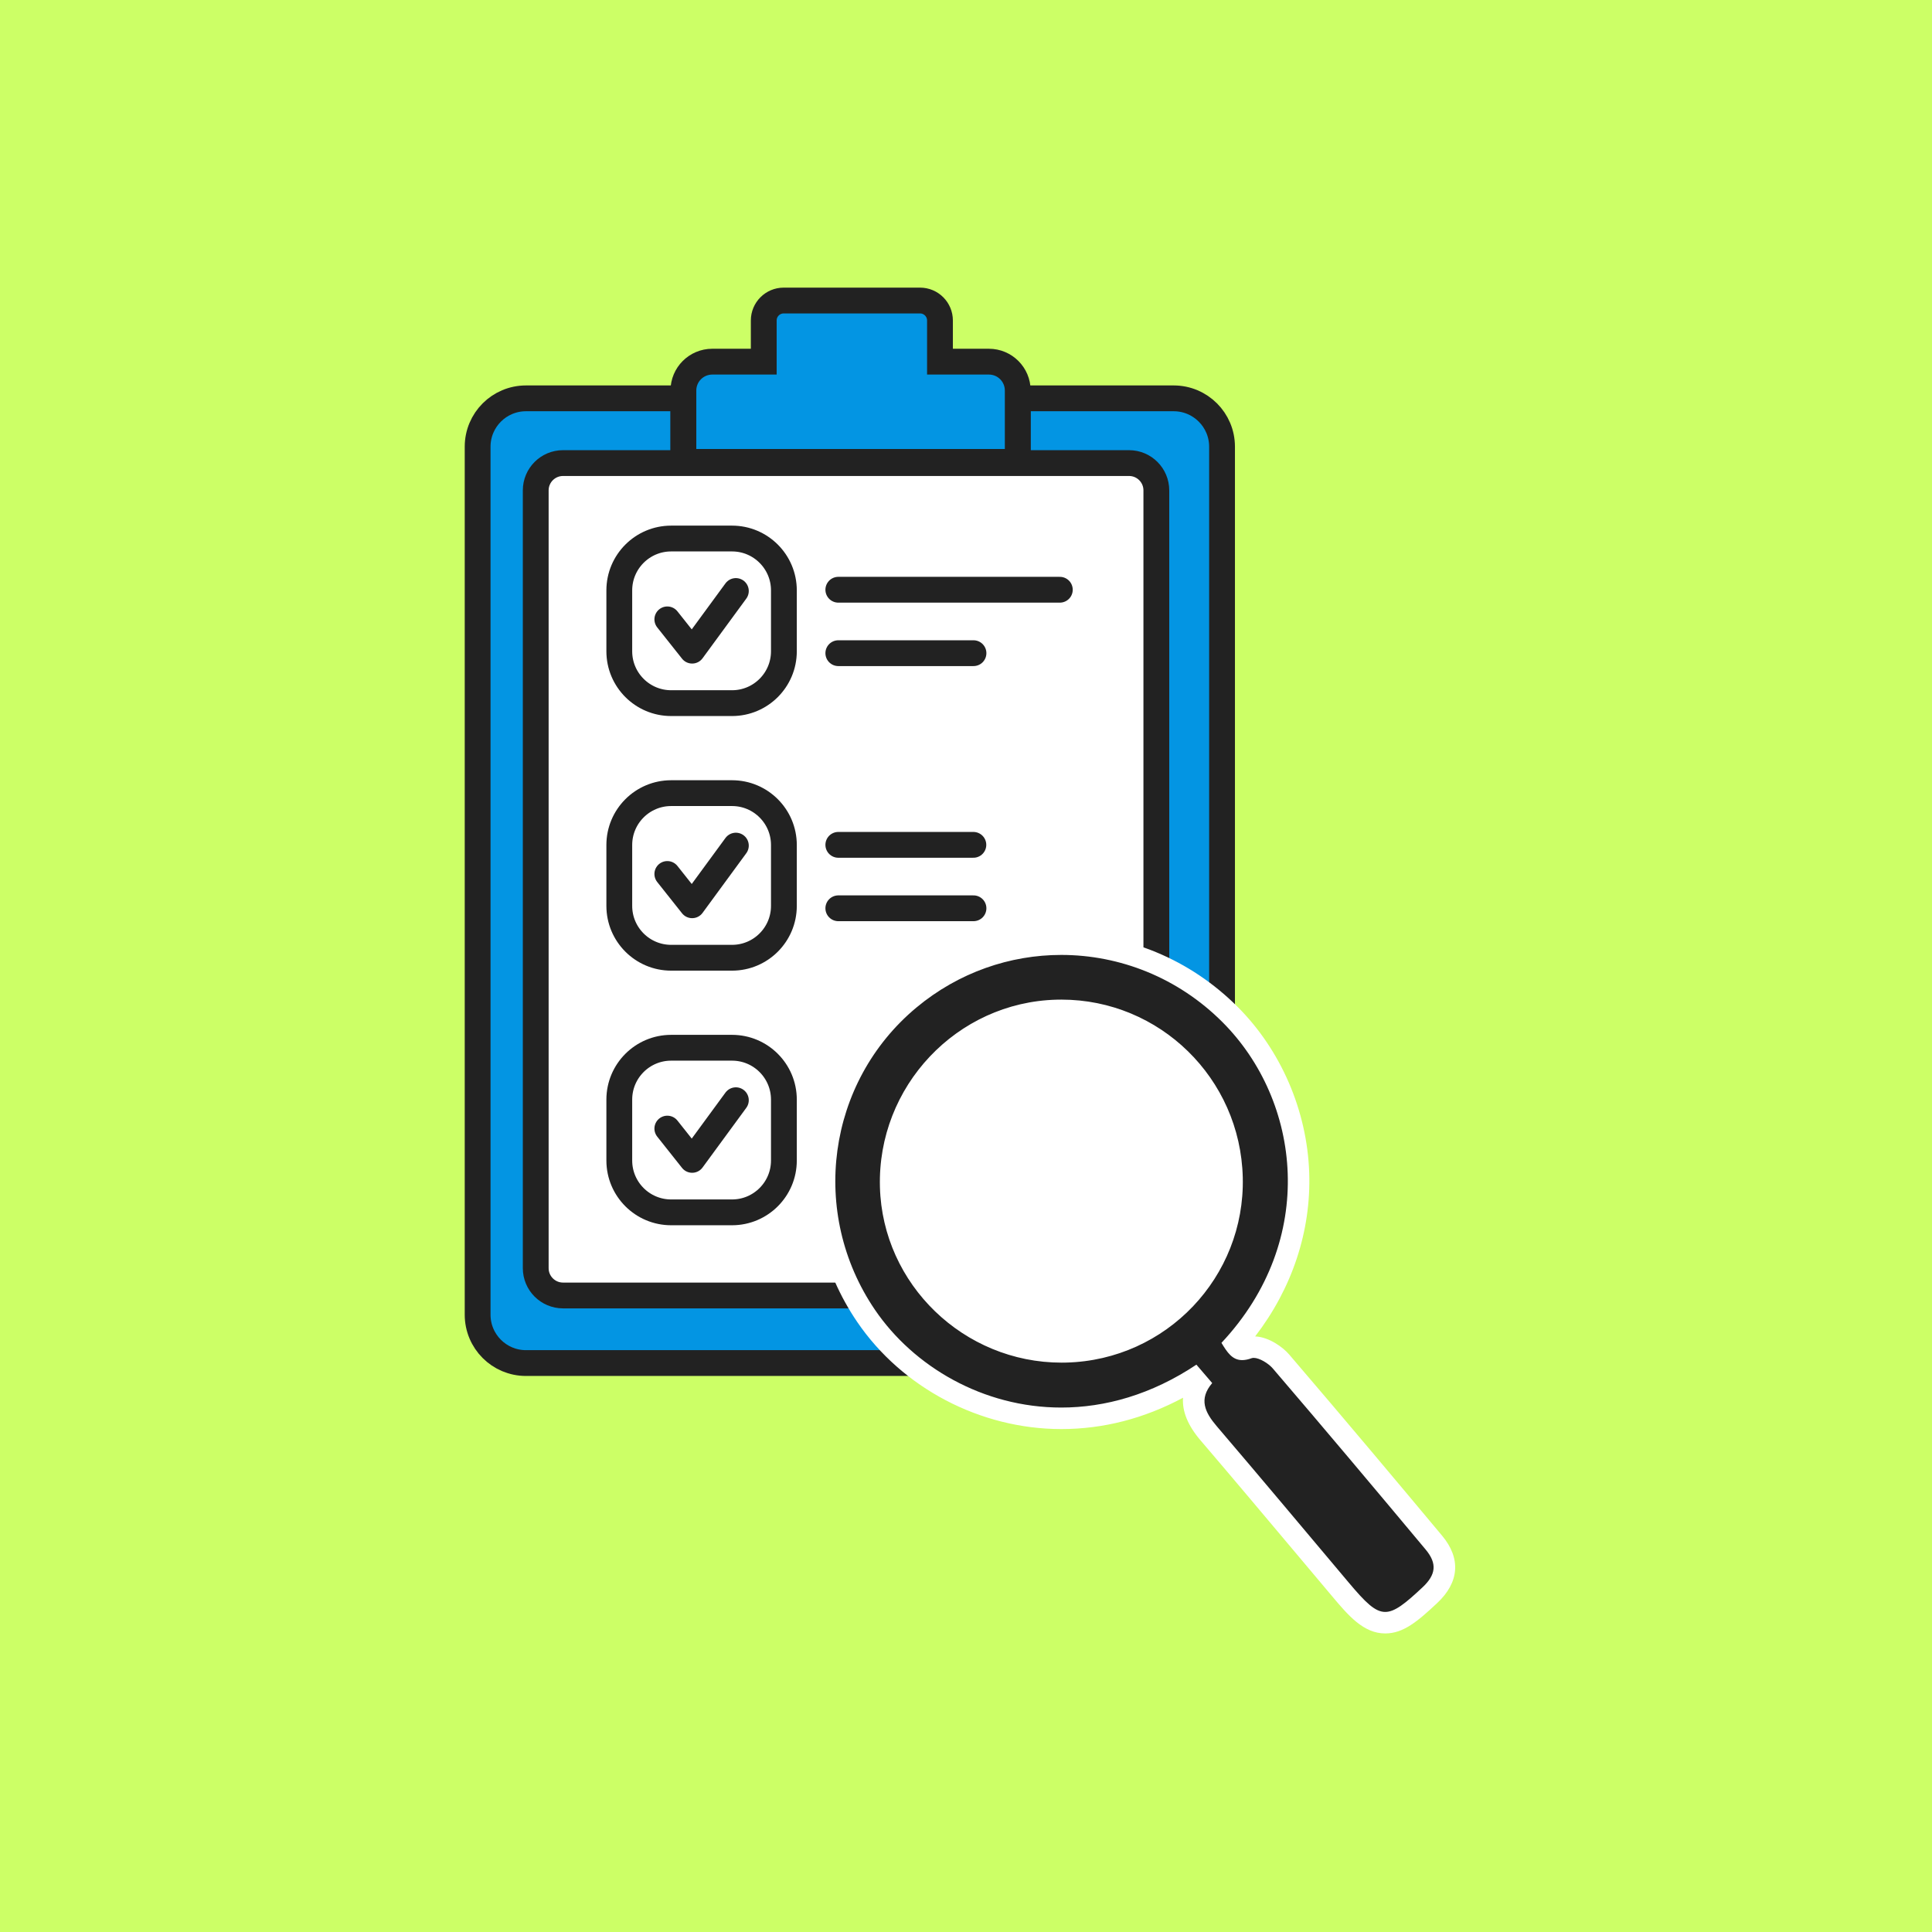 <svg width="360" height="360" viewBox="0 0 360 360" fill="none" xmlns="http://www.w3.org/2000/svg">
<path d="M360 0H0V360H360V0Z" fill="#CCFF66"/>
<path d="M227.71 83.234V244.978C227.71 249.955 223.67 253.986 218.701 253.986H98.008C93.031 253.986 89 249.955 89 244.978V83.234C89 78.257 93.031 74.225 98.008 74.225H127.342V86.071H189.64V74.225H218.701C223.67 74.225 227.71 78.257 227.71 83.234Z" fill="#0395E3" stroke="#222222" stroke-width="4.809" stroke-miterlimit="10"/>
<path d="M189.64 72.767V86.071H127.342V72.767C127.342 69.793 129.755 67.389 132.728 67.389H142.313V59.719C142.313 57.667 143.973 56 146.024 56H171.439C173.491 56 175.15 57.667 175.15 59.719V67.389H184.262C187.236 67.389 189.64 69.793 189.64 72.767Z" fill="#0395E3" stroke="#222222" stroke-width="4.809" stroke-miterlimit="10"/>
<path d="M210.382 86.288H104.912C102.103 86.288 99.825 88.566 99.825 91.375V236.306C99.825 239.115 102.103 241.393 104.912 241.393H210.382C213.191 241.393 215.468 239.115 215.468 236.306V91.375C215.468 88.566 213.191 86.288 210.382 86.288Z" fill="white" stroke="#222222" stroke-width="4.809" stroke-miterlimit="10"/>
<path d="M136.403 100.347H125.061C119.723 100.347 115.396 104.674 115.396 110.012V121.354C115.396 126.691 119.723 131.019 125.061 131.019H136.403C141.74 131.019 146.068 126.691 146.068 121.354V110.012C146.068 104.674 141.74 100.347 136.403 100.347Z" stroke="#222222" stroke-width="4.809" stroke-miterlimit="10"/>
<path d="M124.346 115.41L128.971 121.24L137.118 110.125" stroke="#222222" stroke-width="4.809" stroke-linecap="round" stroke-linejoin="round"/>
<path d="M136.403 147.79H125.061C119.723 147.79 115.396 152.117 115.396 157.455V168.797C115.396 174.134 119.723 178.462 125.061 178.462H136.403C141.74 178.462 146.068 174.134 146.068 168.797V157.455C146.068 152.117 141.74 147.79 136.403 147.79Z" stroke="#222222" stroke-width="4.809" stroke-miterlimit="10"/>
<path d="M124.346 162.853L128.971 168.683L137.118 157.568" stroke="#222222" stroke-width="4.809" stroke-linecap="round" stroke-linejoin="round"/>
<path d="M136.403 195.233H125.061C119.723 195.233 115.396 199.56 115.396 204.898V216.239C115.396 221.577 119.723 225.904 125.061 225.904H136.403C141.74 225.904 146.068 221.577 146.068 216.239V204.898C146.068 199.56 141.74 195.233 136.403 195.233Z" stroke="#222222" stroke-width="4.809" stroke-miterlimit="10"/>
<path d="M124.346 210.296L128.971 216.126L137.118 205.011" stroke="#222222" stroke-width="4.809" stroke-linecap="round" stroke-linejoin="round"/>
<path d="M156.209 109.889H197.483" stroke="#222222" stroke-width="4.809" stroke-miterlimit="10" stroke-linecap="round"/>
<path d="M156.209 121.71H181.395" stroke="#222222" stroke-width="4.809" stroke-miterlimit="10" stroke-linecap="round"/>
<path d="M156.209 157.424H181.373" stroke="#222222" stroke-width="4.809" stroke-miterlimit="10" stroke-linecap="round"/>
<path d="M156.209 169.245H181.395" stroke="#222222" stroke-width="4.809" stroke-miterlimit="10" stroke-linecap="round"/>
<path d="M198.819 183.705H192.818C175.77 183.705 161.949 197.525 161.949 214.573V220.574C161.949 237.623 175.77 251.443 192.818 251.443H198.819C215.867 251.443 229.688 237.623 229.688 220.574V214.573C229.688 197.525 215.867 183.705 198.819 183.705Z" fill="white"/>
<path d="M258.117 302.364C255.202 302.364 253.019 300.022 249.77 296.164L243.693 288.938C237.651 281.751 231.404 274.319 225.204 267.061C223.978 265.626 220.925 262.052 223.34 257.836L222.549 256.914C214.695 261.803 206.359 264.28 197.748 264.281H197.746C183.325 264.281 169.391 256.967 161.38 245.191C148.447 226.183 151.927 200.824 169.475 186.204C177.425 179.58 187.467 175.932 197.75 175.932C209.581 175.932 220.745 180.581 229.187 189.021C243.568 203.399 248.586 229.594 230.12 250.433C230.672 251.209 231.015 251.432 231.462 251.432C231.748 251.432 232.105 251.354 232.524 251.202C232.862 251.079 233.23 251.017 233.617 251.017C235.539 251.017 237.736 252.575 238.683 253.682C249.188 265.939 259.435 278.167 267.188 287.451C270.013 290.833 269.757 294.128 266.429 297.244C263.126 300.336 260.763 302.364 258.117 302.364ZM197.766 188.266C197.494 188.266 197.221 188.27 196.947 188.277C188.51 188.49 180.635 192.01 174.773 198.188C168.86 204.422 165.732 212.569 165.965 221.13C166.429 238.098 180.713 251.902 197.808 251.903C198.084 251.903 198.36 251.899 198.637 251.892C216.115 251.442 229.991 236.885 229.568 219.441C229.144 201.96 215.175 188.266 197.766 188.266Z" fill="#222222"/>
<path d="M197.75 177.936C208.625 177.936 219.473 182.144 227.77 190.439C242.463 205.128 245.602 231.025 227.601 250.222C228.658 251.965 229.599 253.436 231.463 253.436C231.97 253.436 232.544 253.327 233.208 253.086C233.329 253.042 233.467 253.021 233.617 253.021C234.683 253.021 236.367 254.058 237.161 254.984C246.741 266.163 256.213 277.435 265.65 288.735C267.844 291.362 267.56 293.44 265.06 295.781C261.827 298.808 259.907 300.36 258.116 300.36C256.189 300.36 254.41 298.564 251.303 294.874C243.122 285.16 234.976 275.416 226.727 265.76C224.534 263.192 223.31 260.712 225.877 257.716C224.775 256.432 223.843 255.346 222.932 254.284C214.53 259.886 205.889 262.277 197.749 262.277C183.195 262.277 170.232 254.641 163.036 244.064C150.786 226.06 154.051 201.663 170.757 187.744C178.637 181.179 188.204 177.936 197.75 177.936ZM197.808 253.907C198.102 253.907 198.394 253.903 198.689 253.895C217.309 253.416 232.021 237.979 231.571 219.392C231.123 200.911 216.08 186.263 197.766 186.263C197.476 186.263 197.187 186.266 196.896 186.274C178.269 186.744 163.45 202.452 163.962 221.185C164.459 239.359 179.607 253.907 197.808 253.907ZM197.751 173.929C186.999 173.929 176.501 177.742 168.192 184.665C159.351 192.031 153.624 202.389 152.067 213.832C150.515 225.243 153.233 236.78 159.723 246.319C168.102 258.634 182.673 266.285 197.749 266.285C205.587 266.285 213.198 264.324 220.439 260.449C220.261 262.979 221.342 265.626 223.68 268.363C229.852 275.588 236.073 282.989 242.09 290.146C244.138 292.583 246.187 295.02 248.237 297.455C251.231 301.01 254.059 304.368 258.116 304.368C261.499 304.368 264.146 302.126 267.799 298.706C271.924 294.844 272.253 290.39 268.725 286.166C260.98 276.891 250.739 264.669 240.204 252.376C239.083 251.068 236.508 249.142 233.878 249.02C240.778 240.05 244.328 229.384 243.951 218.501C243.551 206.946 238.686 195.684 230.604 187.605C221.782 178.786 210.115 173.929 197.751 173.929ZM197.808 249.899C181.789 249.899 168.403 236.969 167.968 221.076C167.749 213.051 170.682 205.412 176.226 199.568C181.72 193.778 189.096 190.479 196.997 190.28C197.254 190.273 197.51 190.27 197.766 190.27C205.581 190.27 212.968 193.286 218.566 198.762C224.178 204.251 227.374 211.612 227.565 219.489C227.96 235.831 214.96 249.468 198.586 249.889C198.326 249.896 198.067 249.899 197.808 249.899Z" fill="white"/>
</svg>
